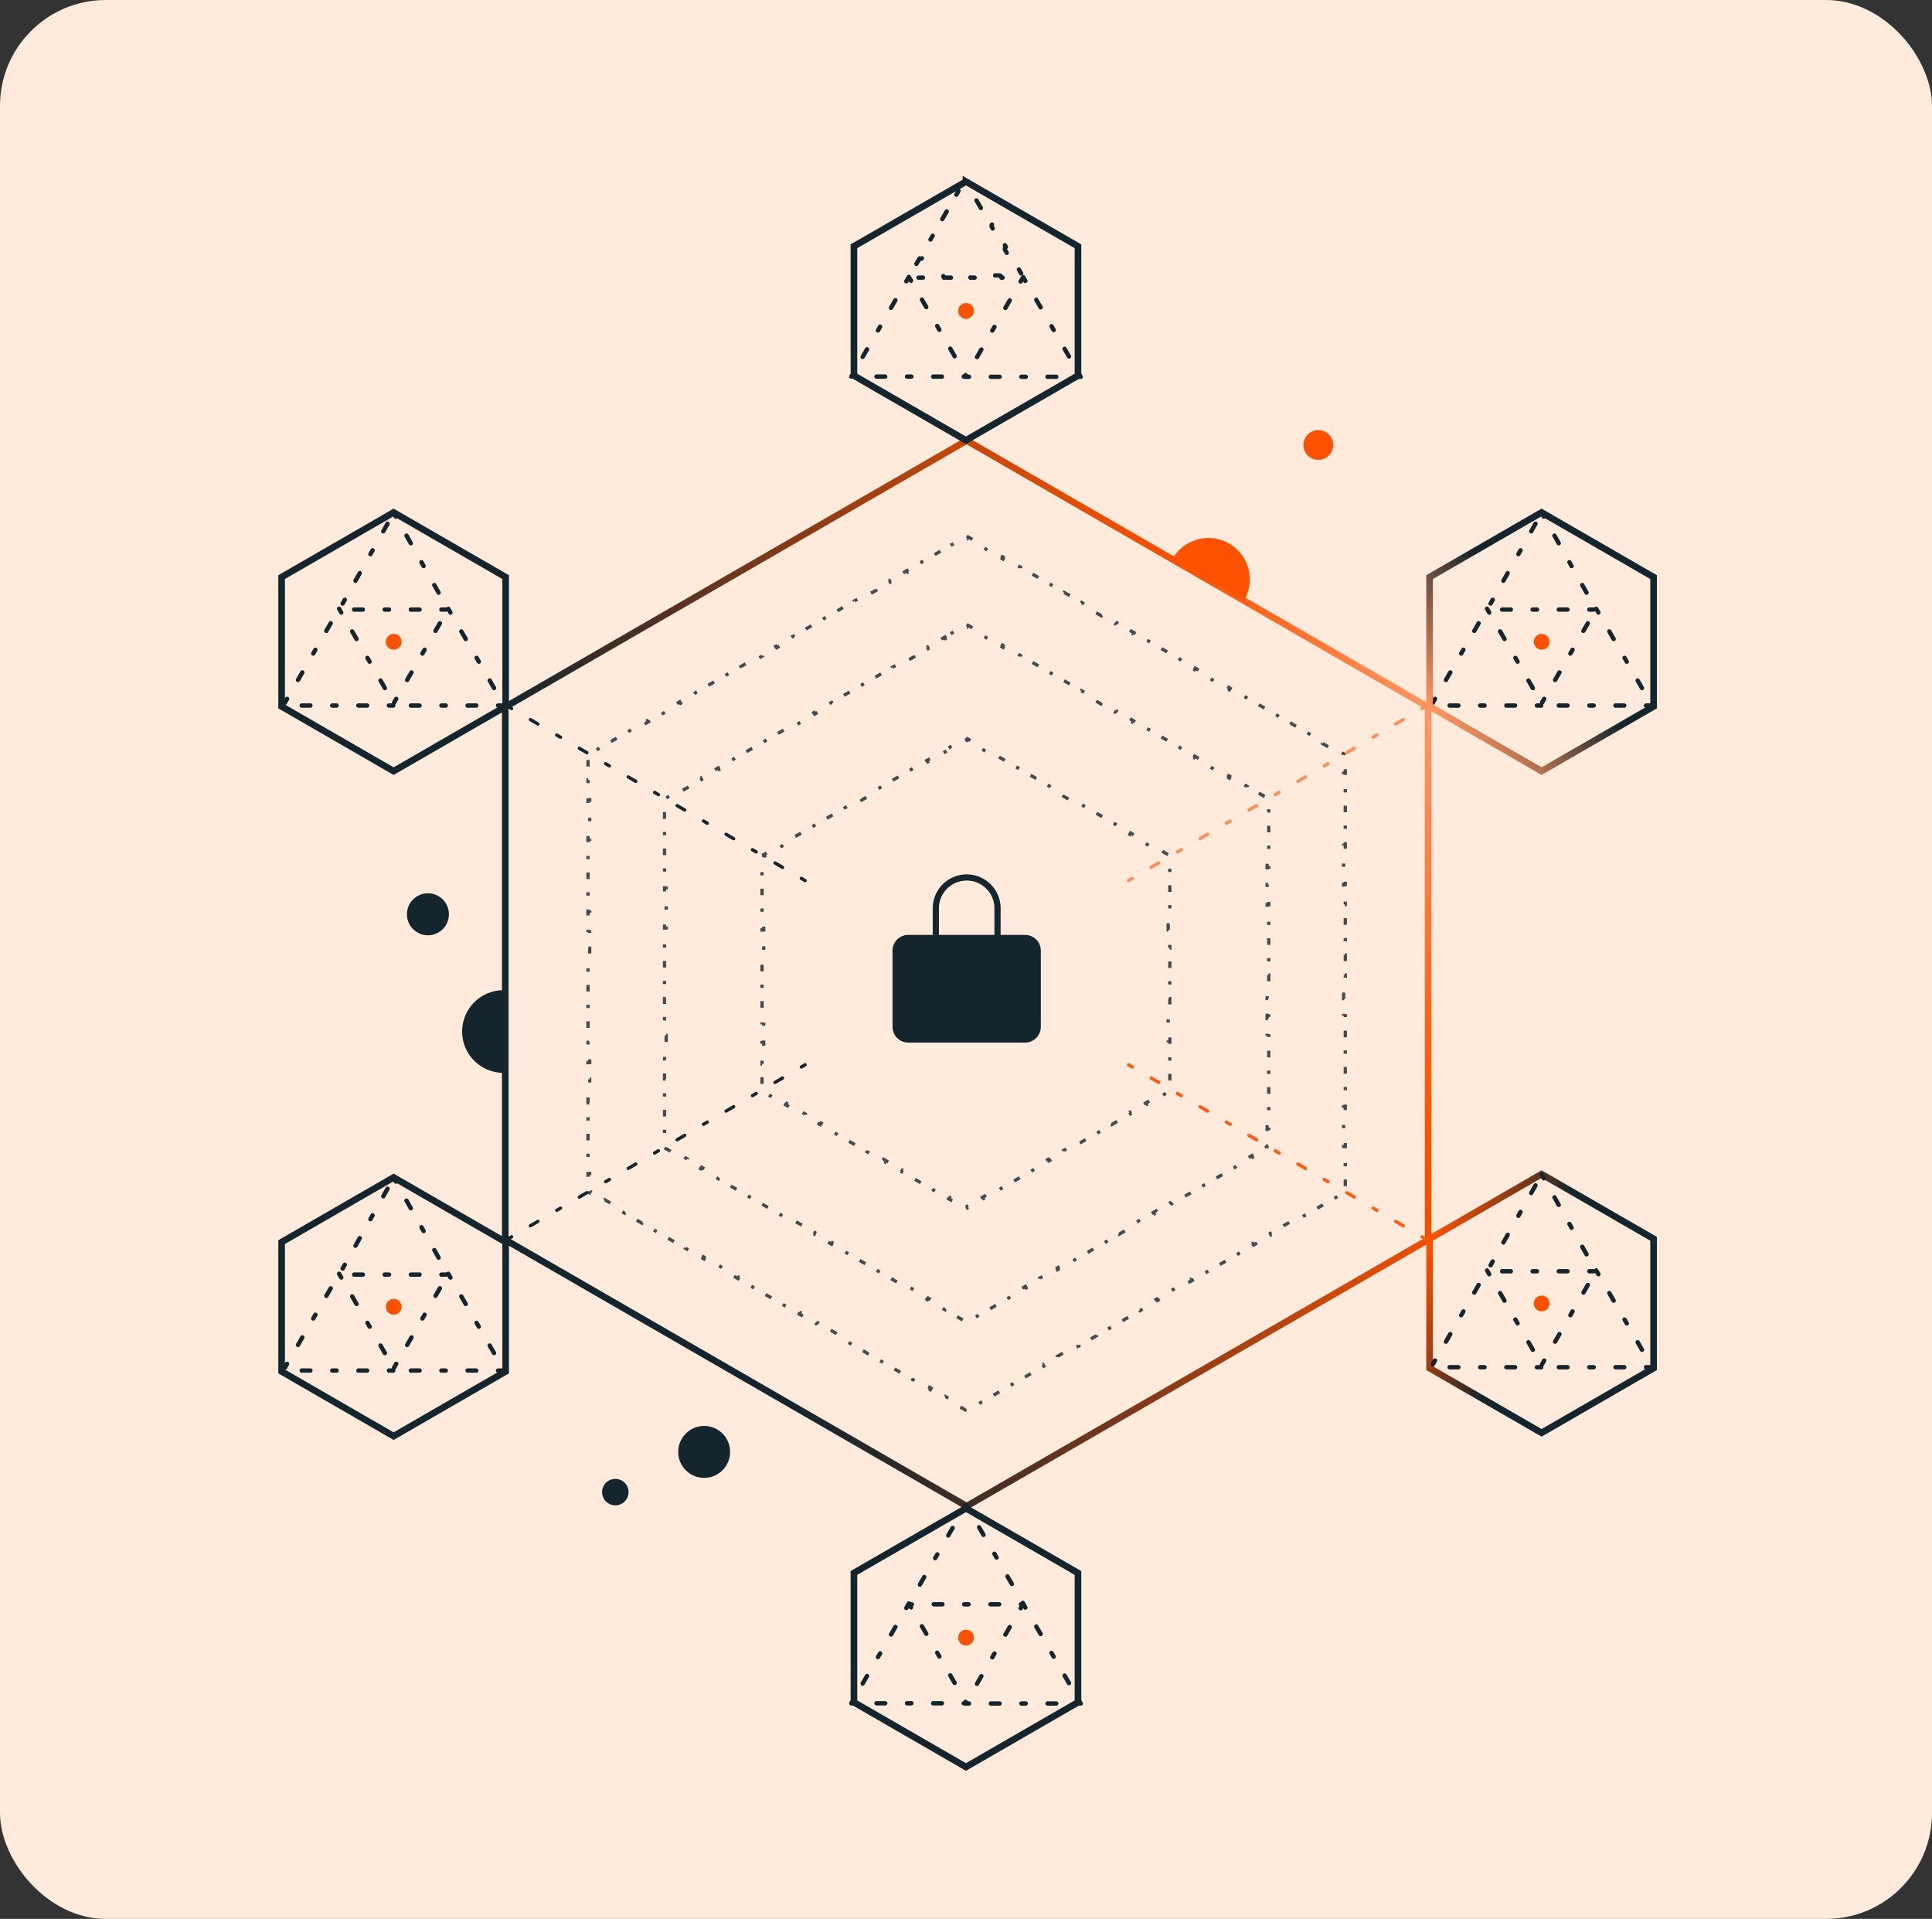 <?xml version="1.0" encoding="utf-8"?>
<svg xmlns="http://www.w3.org/2000/svg" width="584" height="580" fill="none">
  <rect width="100%" height="100%" fill="#333333" stroke="none"/>
  <rect width="584" height="580" fill="#FFEADB" rx="32"/>
  <path stroke="#15252D" stroke-dasharray="1 5 2 5" d="m286.762 226.052 4.74-2.737.25.433.224-.129.224.129.25-.433 4.741 2.737-.25.433 1.896 1.095.25-.433 4.741 2.737-.25.433.948.548.25-.433 4.741 2.737-.25.433 1.896 1.094.25-.433 4.741 2.737-.25.433.948.548.25-.433 4.74 2.737-.25.433 1.897 1.095.25-.433 4.74 2.737-.25.433.948.547.25-.433 4.741 2.737-.25.433 1.896 1.095.25-.433 4.741 2.737-.25.433.948.547.25-.433 4.741 2.737-.25.433 1.896 1.095.25-.433 4.74 2.737-.25.433.224.129v.259h.5v5.474h-.5v2.19h.5v5.474h-.5v1.094h.5v5.474h-.5v2.19h.5v5.474h-.5v1.095h.5v5.474h-.5v2.189h.5v5.474h-.5v1.095h.5v5.474h-.5v2.19h.5v5.474h-.5v1.095h.5v5.474h-.5v2.189h.5v5.474h-.5v.259l-.224.129.25.433-4.74 2.737-.25-.433-1.896 1.095.25.433-4.741 2.737-.25-.433-.948.547.25.433-4.741 2.737-.25-.433-1.896 1.095.25.433-4.741 2.737-.25-.433-.948.548.25.433-4.74 2.737-.25-.433-1.897 1.094.25.433-4.74 2.737-.25-.433-.948.548.25.433-4.741 2.737-.25-.433-1.896 1.095.25.433-4.741 2.737-.25-.433-.948.547.25.433-4.741 2.737-.25-.433-1.896 1.095.25.433-4.741 2.737-.25-.433-.224.129-.224-.129-.25.433-4.74-2.737.25-.433-1.897-1.095-.25.433-4.74-2.737.25-.433-.948-.547-.25.433-4.741-2.737.25-.433-1.896-1.095-.25.433-4.741-2.737.25-.433-.948-.548-.25.433-4.74-2.737.25-.433-1.897-1.094-.25.433-4.74-2.737.25-.433-.948-.548-.25.433-4.741-2.737.25-.433-1.896-1.095-.25.433-4.741-2.737.25-.433-.948-.547-.25.433-4.741-2.737.25-.433-1.896-1.095-.25.433-4.741-2.737.25-.433-.224-.129v-.259h-.5v-5.474h.5v-2.189h-.5V316.1h.5v-1.095h-.5v-5.474h.5v-2.19h-.5v-5.474h.5v-1.095h-.5v-5.474h.5v-2.189h-.5v-5.474h.5v-1.095h-.5v-5.474h.5v-2.19h-.5v-5.474h.5v-1.094h-.5v-5.474h.5v-2.19h-.5v-5.474h.5v-.259l.224-.129-.25-.433 4.741-2.737.25.433 1.896-1.095-.25-.433 4.741-2.737.25.433.948-.547-.25-.433 4.741-2.737.25.433 1.896-1.095-.25-.433 4.741-2.737.25.433.948-.547-.25-.433 4.74-2.737.25.433 1.897-1.095-.25-.433 4.74-2.737.25.433.948-.548-.25-.433 4.741-2.737.25.433 1.896-1.094-.25-.433 4.741-2.737.25.433.948-.548-.25-.433 4.74-2.737.25.433 1.897-1.095-.25-.433Z" opacity=".8"/>
  <path stroke="#15252D" stroke-dasharray="1 5 2 5" d="m287.368 191.537 4.391-2.535.25.433.189-.109.189.109.25-.433 4.391 2.535-.25.433 1.756 1.014.25-.433 4.391 2.535-.25.433.878.507.25-.433 4.391 2.535-.25.433 1.756 1.014.25-.433 4.391 2.535-.25.433.878.507.25-.433 4.39 2.535-.25.433 1.757 1.014.25-.433 4.39 2.535-.25.433.878.507.25-.433 4.391 2.535-.25.433 1.756 1.014.25-.433 4.391 2.535-.25.433.878.507.25-.433 4.391 2.535-.25.433 1.756 1.014.25-.433 4.391 2.535-.25.433.878.507.25-.433 4.391 2.534-.25.434 1.756 1.013.25-.433 4.391 2.535-.25.433.878.507.25-.433 4.391 2.535-.25.433 1.756 1.014.25-.433 4.391 2.535-.25.433.878.507.25-.433 4.39 2.535-.25.433 1.757 1.014.25-.433 4.39 2.535-.25.433.189.109v.219h.5v5.07h-.5v2.028h.5v5.07h-.5v1.014h.5v5.07h-.5v2.028h.5v5.07h-.5v1.014h.5v5.069h-.5v2.028h.5v5.07h-.5v1.014h.5v5.07h-.5v2.028h.5v5.07h-.5v1.014h.5v5.07h-.5v2.028h.5v5.07h-.5v1.014h.5v5.07h-.5v2.028h.5v5.07h-.5v1.014h.5v5.07h-.5v2.028h.5v5.07h-.5v1.014h.5v5.07h-.5v2.028h.5v5.07h-.5v.218l-.189.109.25.433-4.39 2.535-.25-.433-1.757 1.014.25.433-4.39 2.535-.25-.433-.878.507.25.433-4.391 2.535-.25-.433-1.756 1.014.25.433-4.391 2.535-.25-.433-.878.507.25.433-4.391 2.535-.25-.433-1.756 1.014.25.433-4.391 2.535-.25-.433-.878.507.25.433-4.391 2.535-.25-.433-1.756 1.014.25.433-4.391 2.535-.25-.433-.878.507.25.433-4.391 2.535-.25-.433-1.756 1.014.25.433-4.391 2.535-.25-.433-.878.507.25.433-4.39 2.535-.25-.433-1.757 1.014.25.433-4.39 2.535-.25-.433-.879.507.25.433-4.39 2.535-.25-.433-1.756 1.014.25.433-4.391 2.535-.25-.433-.878.507.25.433-4.391 2.535-.25-.433-1.756 1.013.25.434-4.391 2.534-.25-.433-.189.11-.189-.11-.25.433-4.391-2.534.25-.434-1.756-1.013-.25.433-4.391-2.535.25-.433-.878-.507-.25.433-4.391-2.535.25-.433-1.756-1.014-.25.433-4.391-2.535.25-.433-.878-.507-.25.433-4.39-2.535.25-.433-1.757-1.014-.25.433-4.39-2.535.25-.433-.879-.507-.25.433-4.39-2.535.25-.433-1.757-1.014-.25.433-4.39-2.535.25-.433-.878-.507-.25.433-4.391-2.535.25-.433-1.756-1.014-.25.433-4.391-2.535.25-.433-.878-.507-.25.433-4.391-2.535.25-.433-1.756-1.014-.25.433-4.391-2.535.25-.433-.878-.507-.25.433-4.391-2.535.25-.433-1.756-1.014-.25.433-4.391-2.535.25-.433-.878-.507-.25.433-4.391-2.535.25-.433-1.756-1.014-.25.433-4.391-2.535.25-.433-.189-.109v-.218h-.5v-5.07h.5v-2.028h-.5v-5.07h.5v-1.014h-.5v-5.07h.5v-2.028h-.5v-5.07h.5v-1.014h-.5v-5.07h.5v-2.028h-.5v-5.07h.5v-1.014h-.5v-5.07h.5v-2.028h-.5v-5.07h.5v-1.014h-.5v-5.07h.5v-2.028h-.5v-5.07h.5v-1.014h-.5v-5.07h.5v-2.028h-.5v-5.07h.5v-1.013h-.5v-5.07h.5v-2.028h-.5v-5.07h.5v-1.014h-.5v-5.07h.5v-2.028h-.5v-5.07h.5v-.219l.19-.109-.25-.433 4.39-2.535.25.433 1.756-1.014-.25-.433 4.391-2.535.25.433.878-.507-.25-.433 4.391-2.535.25.433 1.756-1.014-.25-.433 4.391-2.535.25.433.878-.507-.25-.433 4.391-2.535.25.434 1.756-1.014-.25-.433 4.391-2.535.25.433.878-.507-.25-.433 4.391-2.535.25.433 1.756-1.014-.25-.433 4.391-2.535.25.433.878-.507-.25-.433 4.39-2.535.25.433 1.757-1.014-.25-.433 4.39-2.535.25.433.879-.507-.25-.433 4.39-2.535.25.433 1.757-1.014-.25-.433 4.39-2.535.25.433.878-.507-.25-.433 4.391-2.535.25.433 1.756-1.014-.25-.433 4.391-2.535.25.433.878-.507-.25-.433 4.391-2.535.25.433 1.756-1.014-.25-.433Z" opacity=".8"/>
  <path stroke="#15252D" stroke-dasharray="1 5 2 5" d="m287.358 164.835 4.402-2.541.25.433.191-.11.19.11.25-.433 4.402 2.541-.25.433 1.761 1.017.25-.433 4.402 2.542-.25.433.88.508.25-.433 4.403 2.542-.25.433 1.761 1.016.25-.433 4.402 2.542-.25.433.88.508.25-.433 4.402 2.542-.25.433 1.761 1.016.25-.433 4.402 2.542-.25.433.881.508.25-.433 4.402 2.542-.25.433 1.761 1.017.25-.433 4.402 2.541-.25.433.881.509.25-.433 4.402 2.541-.25.433 1.761 1.017.25-.433 4.402 2.541-.25.433.88.509.25-.433 4.402 2.541-.25.433 1.761 1.017.25-.433 4.403 2.542-.25.433.88.508.25-.433 4.402 2.541-.25.433 1.761 1.017.25-.433 4.402 2.542-.25.433.881.508.25-.433 4.402 2.542-.25.433 1.761 1.016.25-.433 4.402 2.542-.25.433.88.508.25-.433 4.403 2.542-.25.433 1.76 1.016.25-.433 4.403 2.542-.25.433.88.508.25-.433 4.402 2.542-.25.433 1.761 1.017.25-.433 4.402 2.541-.25.433.191.11v.22h.5v5.083h-.5v2.033h.5v5.083h-.5v1.017h.5v5.083h-.5v2.034h.5v5.083h-.5v1.016h.5v5.084h-.5v2.033h.5v5.083h-.5v1.017h.5v5.083h-.5v2.033h.5v5.083h-.5v1.017h.5v5.083h-.5v2.034h.5v5.083h-.5v1.016h.5v5.084h-.5v2.033h.5v5.083h-.5v1.017h.5v5.083h-.5v2.033h.5v5.084h-.5v1.016h.5v5.083h-.5v2.034h.5v5.083h-.5v1.017h.5v5.083h-.5v2.033h.5v5.083h-.5v1.017h.5v5.083h-.5v2.033h.5v5.084h-.5v.219l-.191.11.25.433-4.402 2.542-.25-.433-1.761 1.016.25.433-4.402 2.542-.25-.433-.88.508.25.433-4.403 2.542-.25-.433-1.76 1.016.25.433-4.403 2.542-.25-.433-.88.508.25.433-4.402 2.542-.25-.433-1.761 1.017.25.433-4.402 2.541-.25-.433-.881.509.25.433-4.402 2.541-.25-.433-1.761 1.017.25.433-4.402 2.541-.25-.433-.88.509.25.433-4.403 2.541-.25-.433-1.761 1.017.25.433-4.402 2.542-.25-.433-.88.508.25.433-4.402 2.542-.25-.434-1.761 1.017.25.433-4.402 2.542-.25-.433-.881.508.25.433-4.402 2.542-.25-.433-1.761 1.016.25.433-4.402 2.542-.25-.433-.881.508.25.433-4.402 2.542-.25-.433-1.761 1.016.25.433-4.402 2.542-.25-.433-.88.508.25.433-4.402 2.542-.25-.433-1.761 1.017.25.433-4.403 2.541-.25-.433-.88.509.25.433-4.402 2.541-.25-.433-1.761 1.017.25.433-4.402 2.541-.25-.433-.19.11-.191-.11-.25.433-4.402-2.541.25-.433-1.761-1.017-.25.433-4.402-2.541.25-.433-.88-.509-.25.433-4.402-2.541.25-.433-1.761-1.017-.25.433-4.403-2.542.25-.433-.88-.508-.25.433-4.402-2.541.25-.434-1.761-1.016-.25.433-4.402-2.542.25-.433-.881-.508-.25.433-4.402-2.542.25-.433-1.761-1.016-.25.433-4.402-2.542.25-.433-.88-.508-.25.433-4.403-2.542.25-.433-1.76-1.016-.25.433-4.403-2.542.25-.433-.88-.508-.25.433-4.402-2.542.25-.433-1.761-1.017-.25.433-4.402-2.541.25-.433-.881-.509-.25.433-4.402-2.541.25-.433-1.761-1.017-.25.433-4.402-2.541.25-.433-.88-.509-.25.433-4.403-2.541.25-.433-1.761-1.017-.25.433-4.402-2.542.25-.433-.88-.508-.25.433-4.402-2.542.25-.433-1.761-1.016-.25.433-4.402-2.542.25-.433-.881-.508-.25.433-4.402-2.542.25-.433-1.761-1.016-.25.433-4.402-2.542.25-.433-.19-.11v-.219h-.5v-5.084h.5v-2.033h-.5v-5.083h.5v-1.017h-.5v-5.083h.5v-2.033h-.5v-5.083h.5v-1.017h-.5v-5.083h.5v-2.034h-.5v-5.083h.5v-1.016h-.5v-5.084h.5v-2.033h-.5v-5.083h.5v-1.017h-.5v-5.083h.5v-2.033h-.5v-5.084h.5v-1.016h-.5v-5.083h.5v-2.034h-.5v-5.083h.5v-1.017h-.5v-5.083h.5v-2.033h-.5v-5.083h.5v-1.017h-.5v-5.083h.5v-2.033h-.5v-5.084h.5v-1.016h-.5v-5.083h.5v-2.034h-.5v-5.083h.5v-1.017h-.5v-5.083h.5v-2.033h-.5v-5.083h.5v-.22l.19-.11-.25-.433 4.402-2.541.25.433 1.761-1.017-.25-.433 4.402-2.542.25.433.881-.508-.25-.433 4.402-2.542.25.433 1.761-1.016-.25-.433 4.402-2.542.25.433.88-.508-.25-.433 4.402-2.542.25.433 1.761-1.016-.25-.433 4.403-2.542.25.433.88-.508-.25-.433 4.402-2.542.25.433 1.761-1.017-.25-.433 4.402-2.541.25.433.881-.508-.25-.433 4.402-2.542.25.433 1.761-1.017-.25-.433 4.402-2.541.25.433.88-.509-.25-.433 4.403-2.541.25.433 1.76-1.017-.25-.433 4.403-2.541.25.433.88-.509-.25-.433 4.402-2.541.25.433 1.761-1.017-.25-.433 4.402-2.542.25.433.881-.508-.25-.433 4.402-2.542.25.433 1.761-1.016-.25-.433 4.402-2.542.25.433.88-.508-.25-.433 4.403-2.542.25.433 1.76-1.016-.25-.433 4.403-2.542.25.433.88-.508-.25-.433 4.402-2.542.25.433 1.761-1.017-.25-.433Z" opacity=".8"/>
  <path stroke="url(#a)" stroke-width="2" d="m152.731 213.679 139.472-80.524 139.472 80.524v161.048l-139.472 80.525-139.472-80.525V213.679Z"/>
  <circle cx="129.35" cy="276.35" r="6.35" fill="#15252D"/>
  <circle cx="212.848" cy="438.848" r="7.848" fill="#15252D"/>
  <circle cx="186" cy="451" r="4" fill="#15252D"/>
  <path fill="#FC5200" d="m376.012 181.534-21.447-12.845c3.547-5.923 11.224-7.849 17.146-4.301 5.923 3.547 7.848 11.223 4.301 17.146Z"/>
  <path fill="#15252D" d="M152.186 299.285v25c-6.904 0-12.5-5.596-12.5-12.5 0-6.903 5.596-12.5 12.5-12.5Z"/>
  <circle cx="398.5" cy="134.5" r="4.5" fill="#FC5200"/>
  <path fill="#15252D" stroke="#15252D" stroke-width=".624" d="M309.854 314.815h-35.301a4.45 4.45 0 0 1-4.45-4.45v-23.023a4.45 4.45 0 0 1 4.45-4.45h35.301a4.45 4.45 0 0 1 4.45 4.45v23.023a4.45 4.45 0 0 1-4.45 4.45Z"/>
  <path stroke="#15252D" stroke-width="1.871" d="M282.88 282.894v-8.35a9.324 9.324 0 1 1 18.648 0v8.35"/>
  <path stroke="#15252D" stroke-width="2" d="m291.985 54.888 33.859 19.548v39.097l-33.859 19.549-33.859-19.549V74.436l33.859-19.548Z"/>
  <path stroke="#15252D" stroke-dasharray="1.32 6.59 2.64 6.59" stroke-linecap="round" stroke-linejoin="round" stroke-width="1.318" d="m274.724 83.698 17.396 30.132h-34.793l17.397-30.132Z"/>
  <path stroke="#15252D" stroke-dasharray="1.32 6.59 2.64 6.59" stroke-linecap="round" stroke-linejoin="round" stroke-width="1.318" d="m309.284 83.758 17.397 30.132h-34.793l17.396-30.132ZM291.349 54.935a.659.659 0 0 0 .664-.003.659.659 0 0 0 .664.003l2.686 4.653a.659.659 0 0 0-.241.9l1.339 2.318a.658.658 0 0 0 .899.241l2.687 4.654a.659.659 0 0 0-.241.9l.669 1.159a.659.659 0 0 0 .9.24l2.687 4.654a.659.659 0 0 0-.241.9l1.338 2.318a.659.659 0 0 0 .9.241l2.687 4.654a.659.659 0 0 0-.33.576.658.658 0 0 0-.334.574h-5.374a.659.659 0 0 0-.659-.66h-2.676a.659.659 0 0 0-.659.66h-5.373a.659.659 0 0 0-.659-.66h-1.338a.659.659 0 0 0-.659.66h-5.374a.659.659 0 0 0-.658-.66h-2.677a.659.659 0 0 0-.659.66h-5.373a.66.66 0 0 0-.334-.574.66.66 0 0 0-.33-.576l2.687-4.654a.659.659 0 0 0 .9-.241l1.338-2.318a.659.659 0 0 0-.241-.9l2.687-4.653a.658.658 0 0 0 .899-.242l.67-1.158a.66.66 0 0 0-.242-.9l2.687-4.654a.659.659 0 0 0 .9-.241l1.338-2.318a.659.659 0 0 0-.241-.9l2.687-4.653Z"/>
  <circle cx="292.012" cy="93.985" r="2.388" fill="#FC5200"/>
  <path stroke="#15252D" stroke-width="2" d="m291.985 455.888 33.859 19.548v39.097l-33.859 19.549-33.859-19.549v-39.097l33.859-19.548Z"/>
  <path stroke="#15252D" stroke-dasharray="1.32 6.59 2.64 6.59" stroke-linecap="round" stroke-linejoin="round" stroke-width="1.318" d="m274.724 484.698 17.396 30.132h-34.793l17.397-30.132Z"/>
  <path stroke="#15252D" stroke-dasharray="1.32 6.59 2.64 6.59" stroke-linecap="round" stroke-linejoin="round" stroke-width="1.318" d="m309.284 484.758 17.397 30.132h-34.793l17.396-30.132Z"/>
  <path stroke="#15252D" stroke-dasharray="1.32 6.59 2.64 6.59" stroke-linecap="round" stroke-linejoin="round" stroke-width="1.318" d="m292.013 454.785 17.397 30.132h-34.794l17.397-30.132Z"/>
  <circle cx="292.012" cy="494.985" r="2.388" fill="#FC5200"/>
  <path stroke="#15252D" stroke-width="2" d="m118.985 355.888 33.859 19.548v39.097l-33.859 19.549-33.86-19.549v-39.097l33.86-19.548Z"/>
  <path stroke="#15252D" stroke-dasharray="1.32 6.59 2.64 6.59" stroke-linecap="round" stroke-linejoin="round" stroke-width="1.318" d="m102.5 385 16.887 29.25H85.612L102.5 385Z"/>
  <path stroke="#15252D" stroke-dasharray="1.32 6.59 2.64 6.59" stroke-linecap="round" stroke-linejoin="round" stroke-width="1.318" d="m135.5 385 16.887 29.25h-33.774L135.5 385Z"/>
  <path stroke="#15252D" stroke-dasharray="1.32 6.59 2.64 6.59" stroke-linecap="round" stroke-linejoin="round" stroke-width="1.318" d="m119 356 16.454 29.25h-32.908L119 356Z"/>
  <circle cx="119.012" cy="394.985" r="2.388" fill="#FC5200"/>
  <path stroke="url(#b)" stroke-width="2" d="m465.985 354.888 33.859 19.548v39.097l-33.859 19.549-33.859-19.549v-39.097l33.859-19.548Z"/>
  <path stroke="#15252D" stroke-dasharray="1.32 6.59 2.64 6.59" stroke-linecap="round" stroke-linejoin="round" stroke-width="1.318" d="m449.5 384 16.887 29.25h-33.774L449.5 384Z"/>
  <path stroke="#15252D" stroke-dasharray="1.32 6.59 2.64 6.59" stroke-linecap="round" stroke-linejoin="round" stroke-width="1.318" d="m482.5 384 16.887 29.25h-33.774L482.5 384Z"/>
  <path stroke="#15252D" stroke-dasharray="1.32 6.59 2.64 6.59" stroke-linecap="round" stroke-linejoin="round" stroke-width="1.318" d="m466 355 16.454 29.25h-32.908L466 355Z"/>
  <circle cx="466.012" cy="393.985" r="2.388" fill="#FC5200"/>
  <path stroke="#15252D" stroke-width="2" d="m118.985 154.888 33.859 19.548v39.097l-33.859 19.549-33.86-19.549v-39.097l33.86-19.548Z"/>
  <path stroke="#15252D" stroke-dasharray="1.32 6.59 2.64 6.59" stroke-linecap="round" stroke-linejoin="round" stroke-width="1.318" d="m102.5 184 16.887 29.25H85.612L102.5 184Z"/>
  <path stroke="#15252D" stroke-dasharray="1.32 6.59 2.64 6.59" stroke-linecap="round" stroke-linejoin="round" stroke-width="1.318" d="m135.5 184 16.887 29.25h-33.774L135.5 184Z"/>
  <path stroke="#15252D" stroke-dasharray="1.32 6.59 2.64 6.59" stroke-linecap="round" stroke-linejoin="round" stroke-width="1.318" d="m119 155 16.454 29.25h-32.908L119 155Z"/>
  <circle cx="119.012" cy="193.985" r="2.388" fill="#FC5200"/>
  <path stroke="#15252D" stroke-dasharray="1.32 6.59 2.64 6.59" stroke-linecap="round" stroke-linejoin="round" stroke-width="1.318" d="m449.5 184 16.887 29.25h-33.774L449.5 184Z"/>
  <path stroke="#15252D" stroke-dasharray="1.32 6.59 2.64 6.59" stroke-linecap="round" stroke-linejoin="round" stroke-width="1.318" d="m482.5 184 16.887 29.25h-33.774L482.5 184Z"/>
  <path stroke="#15252D" stroke-dasharray="1.32 6.59 2.64 6.59" stroke-linecap="round" stroke-linejoin="round" stroke-width="1.318" d="m466 155 16.454 29.25h-32.908L466 155Z"/>
  <path stroke="url(#c)" stroke-width="2" d="m465.985 154.888 33.859 19.548v39.097l-33.859 19.549-33.859-19.549v-39.097l33.859-19.548Z"/>
  <circle cx="466.012" cy="193.985" r="2.388" fill="#FC5200"/>
  <path stroke="#15252D" stroke-dasharray="1.32 6.59 2.64 6.59" stroke-linecap="round" stroke-linejoin="round" d="m153.5 213.5 93 54.5"/>
  <path stroke="#FD5D0F" stroke-dasharray="1.32 6.59 2.64 6.59" stroke-linecap="round" stroke-linejoin="round" d="M431 374.5 338 320"/>
  <path stroke="#FE9059" stroke-dasharray="1.32 6.59 2.64 6.59" stroke-linecap="round" stroke-linejoin="round" d="M431 213.5 338 268"/>
  <path stroke="#15252D" stroke-dasharray="1.32 6.59 2.64 6.59" stroke-linecap="round" stroke-linejoin="round" d="m153.5 374.5 93-54.5"/>
  <defs>
    <linearGradient id="a" x1="463.862" x2="103.009" y1="139.86" y2="289.403" gradientUnits="userSpaceOnUse">
      <stop stop-color="#FC5200"/>
      <stop stop-color="#FFEADB"/>
      <stop offset=".277" stop-color="#FC5200"/>
      <stop offset=".808" stop-color="#15252D"/>
      <stop offset="1" stop-color="#15252D"/>
    </linearGradient>
    <linearGradient id="b" x1="463" x2="433" y1="387.5" y2="374.5" gradientUnits="userSpaceOnUse">
      <stop stop-color="#15252D"/>
      <stop offset="1" stop-color="#FC5200"/>
    </linearGradient>
    <linearGradient id="c" x1="463" x2="432" y1="187.5" y2="213.5" gradientUnits="userSpaceOnUse">
      <stop stop-color="#15252D"/>
      <stop offset="1" stop-color="#FE9661"/>
    </linearGradient>
  </defs>
</svg>
